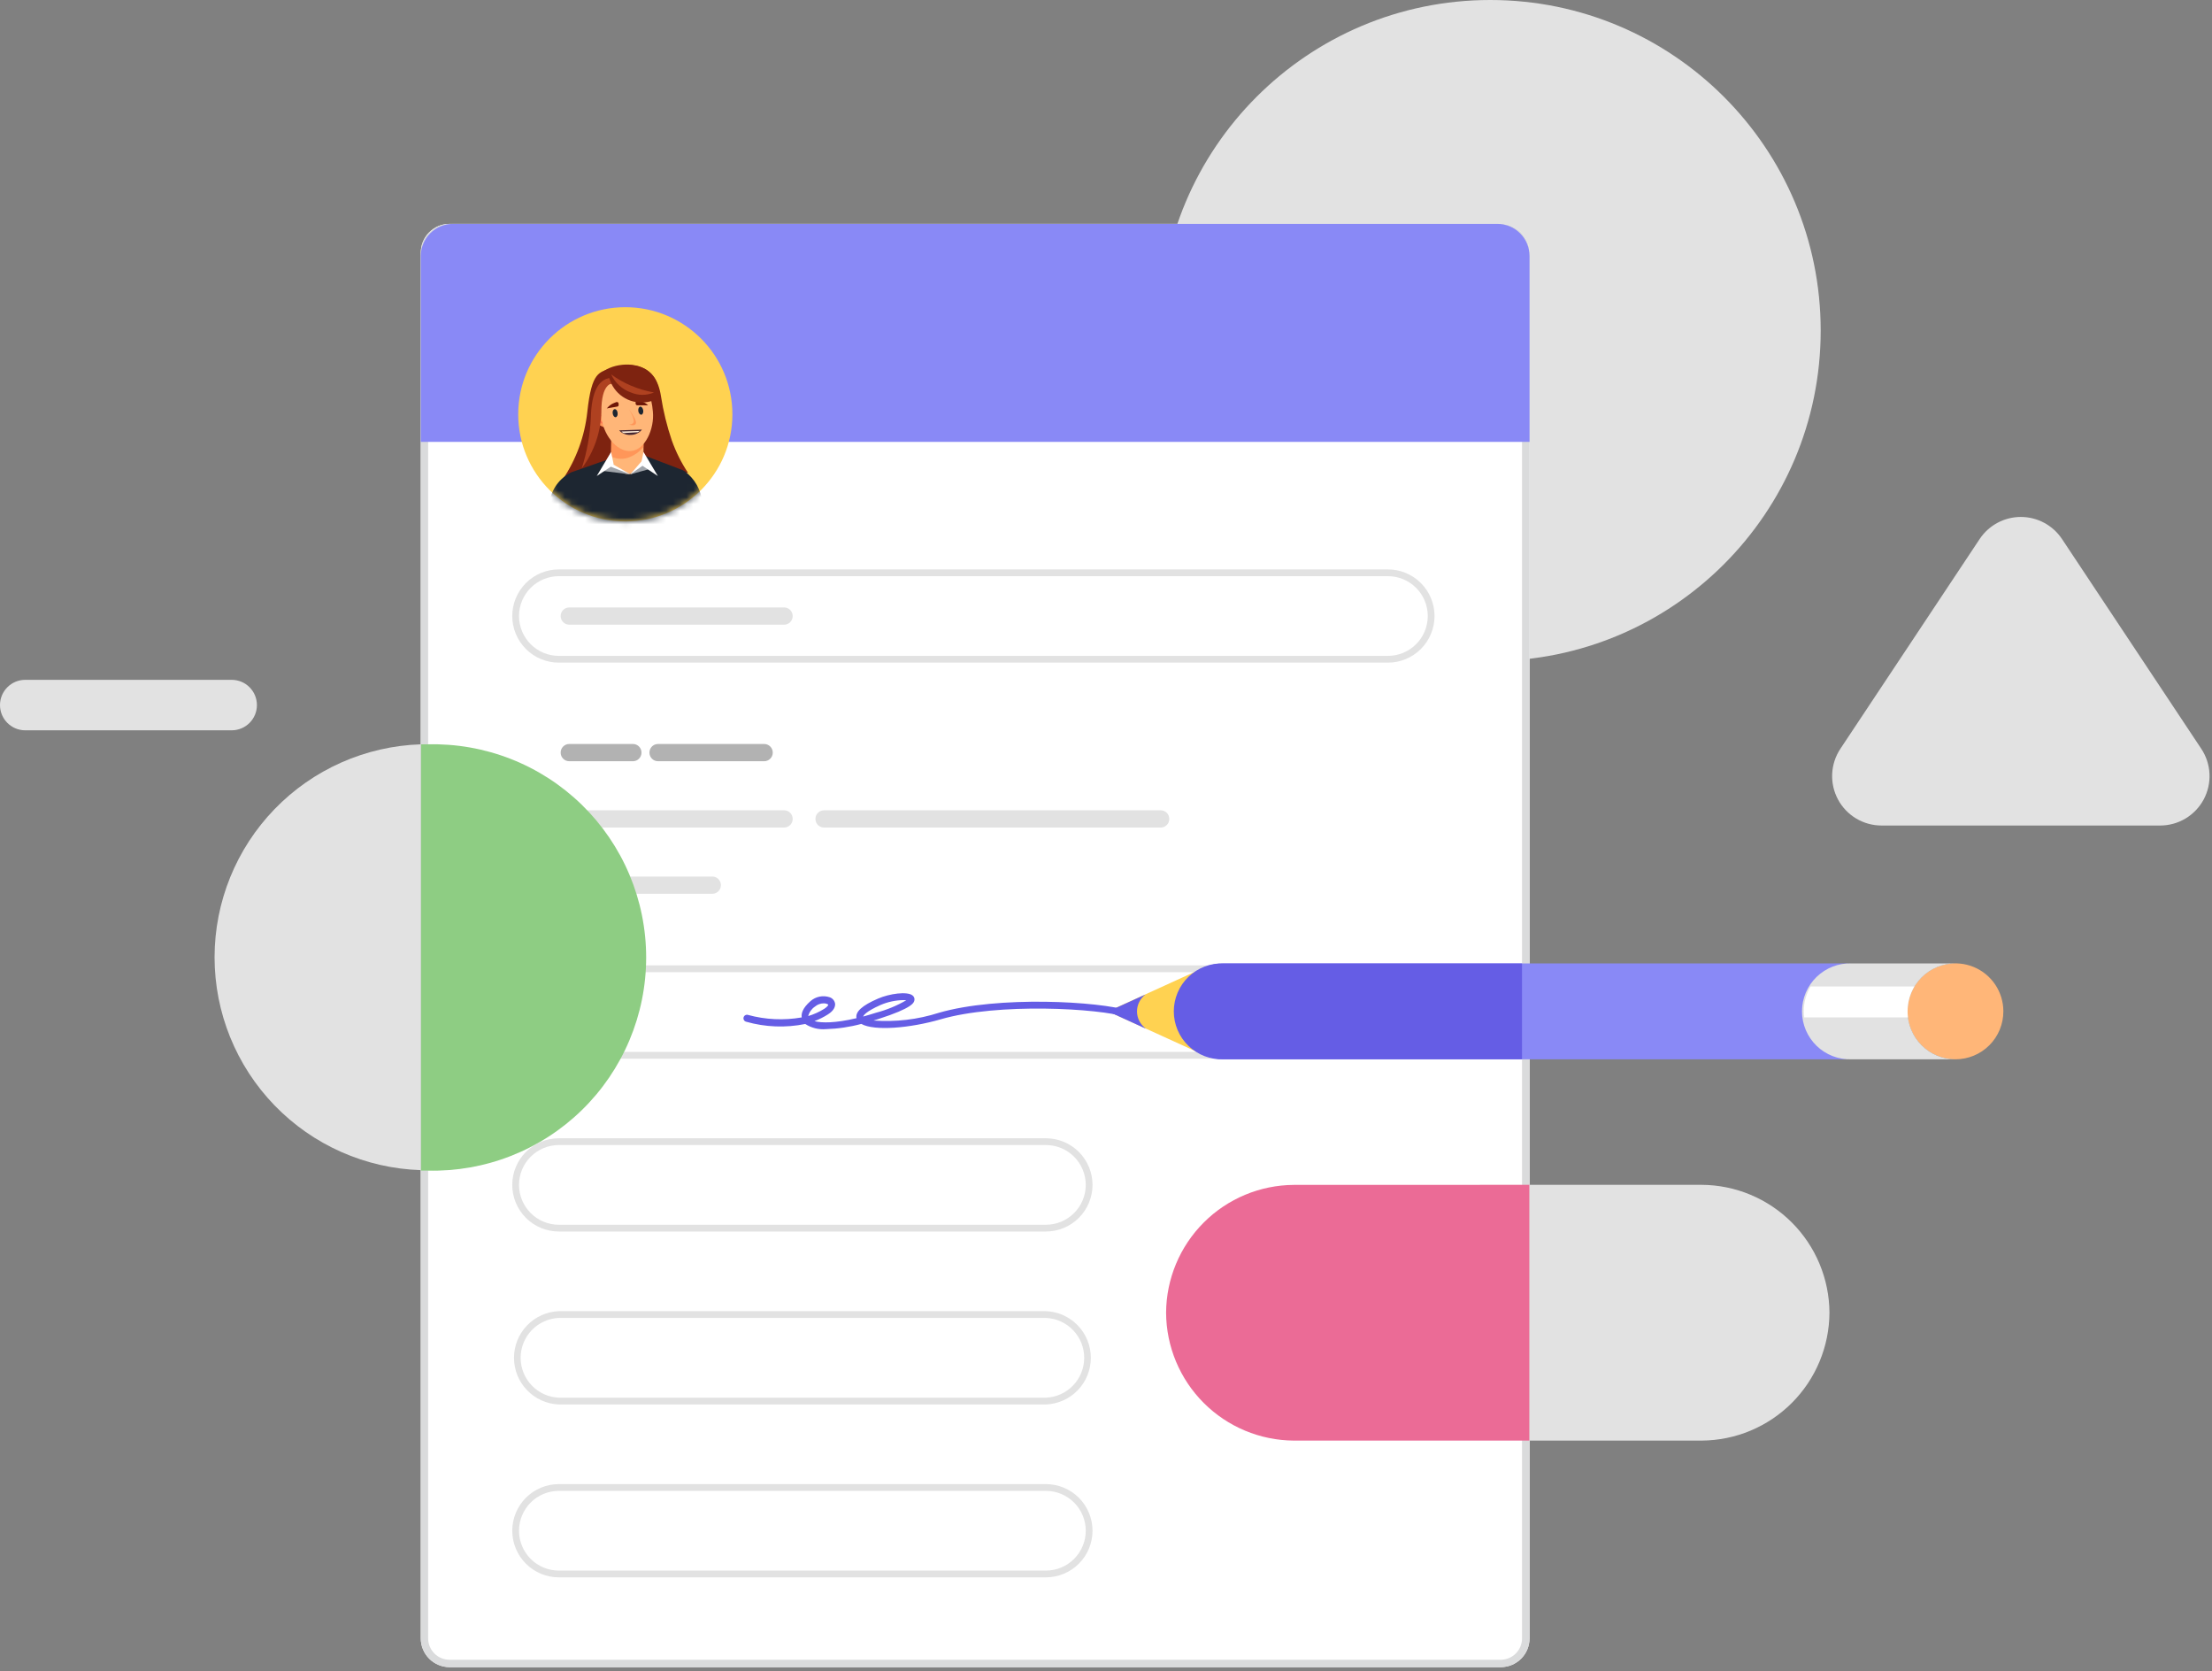 <svg width="327" height="247" viewBox="0 0 327 247" fill="none" xmlns="http://www.w3.org/2000/svg">
<rect x="0" y="0" width="327" height="247" fill="#808080" stroke="none"/>
<g clip-path="url(#clip0_1281_27375)">
<path d="M220.303 97.7C247.282 97.7 269.153 75.829 269.153 48.85C269.153 21.871 247.282 0 220.303 0C193.324 0 171.453 21.871 171.453 48.85C171.453 75.829 193.324 97.7 220.303 97.7Z" fill="#E2E2E2"/>
<path d="M221.863 33.08H66.443C65.319 33.085 64.242 33.535 63.447 34.331C62.653 35.127 62.206 36.205 62.203 37.33V242.14C62.208 243.263 62.657 244.338 63.451 245.132C64.245 245.926 65.32 246.375 66.443 246.38H221.863C222.988 246.377 224.066 245.93 224.862 245.136C225.658 244.342 226.108 243.265 226.113 242.14V37.33C226.11 36.204 225.662 35.124 224.865 34.328C224.069 33.531 222.989 33.083 221.863 33.08Z" fill="white"/>
<path d="M221.863 34.17C222.697 34.178 223.494 34.514 224.082 35.105C224.67 35.697 225.001 36.496 225.003 37.33V242.14C225 242.976 224.666 243.778 224.074 244.368C223.482 244.959 222.679 245.29 221.843 245.29H66.443C65.609 245.287 64.809 244.955 64.219 244.365C63.629 243.774 63.296 242.975 63.293 242.14V37.33C63.293 36.494 63.625 35.691 64.215 35.099C64.806 34.507 65.607 34.173 66.443 34.17H221.863ZM221.863 33.08H66.443C65.319 33.085 64.242 33.535 63.447 34.331C62.653 35.127 62.206 36.205 62.203 37.33V242.14C62.208 243.263 62.657 244.338 63.451 245.132C64.245 245.926 65.32 246.375 66.443 246.38H221.863C222.988 246.377 224.066 245.93 224.862 245.136C225.658 244.342 226.108 243.265 226.113 242.14V37.33C226.11 36.204 225.662 35.124 224.865 34.328C224.069 33.531 222.989 33.083 221.863 33.08Z" fill="#DADBDC"/>
<path d="M67.003 33.08H221.343C222.608 33.08 223.821 33.583 224.716 34.477C225.611 35.372 226.113 36.585 226.113 37.85V65.3H62.203V37.85C62.203 37.221 62.328 36.599 62.569 36.018C62.811 35.437 63.165 34.91 63.611 34.467C64.057 34.023 64.586 33.673 65.168 33.435C65.751 33.197 66.374 33.076 67.003 33.08Z" fill="#8989F6"/>
<path d="M115.913 89.77H84.153C83.451 89.77 82.883 90.339 82.883 91.04V91.05C82.883 91.751 83.451 92.32 84.153 92.32H115.913C116.614 92.32 117.183 91.751 117.183 91.05V91.04C117.183 90.339 116.614 89.77 115.913 89.77Z" fill="#E2E2E2"/>
<path d="M92.439 77.06C101.182 77.06 108.269 69.973 108.269 61.23C108.269 52.487 101.182 45.4 92.439 45.4C83.697 45.4 76.609 52.487 76.609 61.23C76.609 69.973 83.697 77.06 92.439 77.06Z" fill="#FFD251"/>
<path d="M96.488 71.09L90.588 65.19C90.372 64.961 90.094 64.802 89.787 64.733C89.481 64.663 89.161 64.686 88.868 64.8C88.565 64.923 88.314 65.146 88.156 65.431C87.998 65.717 87.942 66.048 87.998 66.37L88.238 72.11C88.24 72.312 88.283 72.511 88.364 72.696C88.445 72.88 88.562 73.047 88.708 73.186C88.855 73.325 89.027 73.433 89.216 73.504C89.405 73.575 89.606 73.608 89.808 73.6L95.468 73.76C95.772 73.765 96.07 73.681 96.328 73.52C96.597 73.348 96.805 73.097 96.925 72.802C97.046 72.506 97.071 72.18 96.998 71.87C96.851 71.595 96.68 71.334 96.488 71.09Z" fill="#7059F6"/>
<mask id="mask0_1281_27375" style="mask-type:luminance" maskUnits="userSpaceOnUse" x="76" y="45" width="33" height="33">
<path d="M92.439 77.06C101.182 77.06 108.269 69.973 108.269 61.23C108.269 52.487 101.182 45.4 92.439 45.4C83.697 45.4 76.609 52.487 76.609 61.23C76.609 69.973 83.697 77.06 92.439 77.06Z" fill="white"/>
</mask>
<g mask="url(#mask0_1281_27375)">
<path d="M90.469 54.4C88.589 55.029 87.469 54.84 86.819 60.91C86.433 64.451 85.198 67.847 83.219 70.809L101.709 69.879C100.723 68.391 99.921 66.79 99.319 65.109C98.593 62.97 98.054 60.772 97.709 58.539C96.999 53.8 93.459 53.419 90.469 54.4Z" fill="#7E2310"/>
<path d="M102.292 86.64H105.102L103.822 74.27C103.738 73.358 103.462 72.474 103.012 71.675C102.562 70.877 101.949 70.184 101.212 69.64L100.872 69.46L94.872 67.17L91.422 67.38L88.492 68.38L86.142 69.21L84.472 69.79C84.412 69.814 84.355 69.844 84.302 69.88C83.397 70.357 82.633 71.064 82.088 71.929C81.542 72.794 81.233 73.788 81.192 74.81L80.352 87.54L84.482 87.81L86.482 80.91V81.13L86.392 90C86.37 90.427 86.449 90.854 86.622 91.245C86.796 91.635 87.06 91.98 87.392 92.25L88.662 93.25L103.312 95.6L103.832 94.55C104.124 93.903 104.177 93.173 103.982 92.49L102.292 86.64Z" fill="#1D2631"/>
<path d="M92.75 64.29L95.13 64.8V68.47C94.878 68.928 94.538 69.332 94.13 69.66C93.956 69.781 93.768 69.881 93.57 69.96C93.301 70.046 93.018 70.078 92.736 70.053C92.455 70.029 92.181 69.95 91.93 69.82C91.713 69.724 91.509 69.603 91.32 69.46C90.885 69.028 90.544 68.51 90.32 67.94L90.38 64.66L92.75 64.29Z" fill="#FFB678"/>
<path d="M92.789 62.3L95.169 62.81L95.109 66.09C94.57 66.73 93.883 67.231 93.109 67.55C92.671 67.731 92.2 67.818 91.726 67.804C91.252 67.79 90.786 67.676 90.359 67.47V65.96V62.67L92.789 62.3Z" fill="#FF9659"/>
<path d="M92.003 53.91C89.283 54.18 87.223 55.91 87.483 58.66C87.74 59.864 88.432 60.932 89.427 61.658C90.423 62.383 91.651 62.716 92.876 62.592C94.102 62.468 95.238 61.896 96.068 60.986C96.898 60.076 97.363 58.891 97.373 57.66C97.103 55 94.723 53.64 92.003 53.91Z" fill="#7E2310"/>
<path d="M88.612 62.83C87.761 62.34 87.072 61.23 87.712 60.62C88.352 60.01 89.362 60.68 89.362 60.68L90.091 63.39C89.577 63.265 89.08 63.077 88.612 62.83Z" fill="#FF9659"/>
<path d="M89.502 62.6C89.322 62.78 88.842 62.6 88.432 62.19C88.022 61.78 87.852 61.29 88.032 61.11C88.212 60.93 88.702 61.11 89.112 61.52C89.522 61.93 89.702 62.4 89.502 62.6Z" fill="#FC7150"/>
<path d="M89.55 62.459C89.421 62.58 89.111 62.459 88.85 62.19C88.591 61.919 88.451 61.599 88.581 61.489C88.71 61.38 89.02 61.489 89.281 61.76C89.54 62.029 89.671 62.34 89.55 62.459Z" fill="#FF9659"/>
<path d="M96.518 60.85C96.758 63.32 95.398 66.54 93.218 66.66C91.038 66.78 89.138 64.08 88.898 61.6C88.742 60.465 88.742 59.314 88.898 58.18C89.008 57.25 89.508 56.76 90.598 56.65L92.188 56.49L93.768 56.33C93.976 56.274 94.194 56.26 94.407 56.289C94.621 56.318 94.826 56.389 95.012 56.498C95.198 56.606 95.361 56.751 95.491 56.923C95.62 57.095 95.715 57.291 95.768 57.5C96.172 58.576 96.425 59.704 96.518 60.85Z" fill="#FFB678"/>
<path d="M91.003 61.66C90.803 61.66 90.623 61.44 90.573 61.1C90.523 60.76 90.663 60.48 90.873 60.47C91.083 60.46 91.263 60.68 91.303 61.03C91.343 61.38 91.203 61.64 91.003 61.66Z" fill="#1D2631"/>
<path d="M94.809 61.29C94.599 61.29 94.399 61.06 94.359 60.74C94.319 60.42 94.439 60.13 94.639 60.1C94.839 60.07 95.039 60.31 95.089 60.65C95.139 60.99 94.999 61.26 94.809 61.29Z" fill="#1D2631"/>
<path d="M93 60.49C93.81 61.67 94.21 62.41 93.93 62.71C93.65 63.01 92.93 62.71 92.93 62.71C93.047 62.739 93.171 62.737 93.288 62.706C93.405 62.674 93.512 62.614 93.6 62.53C93.84 62.22 93.6 61.53 93.02 60.53L93 60.49Z" fill="#FF9659"/>
<path d="M91.531 63.6L94.901 63.49C94.7 63.737 94.445 63.936 94.156 64.071C93.866 64.206 93.55 64.274 93.231 64.27C92.916 64.295 92.598 64.248 92.304 64.131C92.009 64.015 91.745 63.834 91.531 63.6Z" fill="#462731"/>
<path d="M94.275 63.88L92.185 64C92.067 63.946 91.961 63.867 91.875 63.77L94.565 63.69C94.48 63.77 94.382 63.834 94.275 63.88Z" fill="#FFEDD8"/>
<path d="M89.775 60.279C90.043 59.959 90.386 59.711 90.775 59.559L91.095 59.429C91.13 59.416 91.167 59.409 91.204 59.411C91.242 59.413 91.278 59.422 91.311 59.439C91.345 59.456 91.374 59.48 91.397 59.51C91.42 59.539 91.436 59.573 91.445 59.609V59.77C91.458 59.804 91.462 59.842 91.457 59.879C91.453 59.915 91.44 59.951 91.42 59.982C91.4 60.013 91.372 60.039 91.34 60.057C91.308 60.076 91.272 60.087 91.235 60.09L89.695 60.359L89.775 60.279Z" fill="#6D1507"/>
<path d="M95.692 59.79C95.377 59.528 95.003 59.349 94.602 59.27L94.272 59.2C94.234 59.194 94.195 59.197 94.159 59.207C94.122 59.217 94.087 59.235 94.058 59.26C94.029 59.285 94.005 59.315 93.988 59.349C93.972 59.384 93.963 59.422 93.962 59.46V59.62C93.959 59.656 93.964 59.693 93.976 59.728C93.989 59.762 94.008 59.794 94.034 59.821C94.059 59.847 94.09 59.868 94.124 59.881C94.158 59.895 94.195 59.901 94.232 59.9H95.792L95.692 59.79Z" fill="#6D1507"/>
<path d="M90.5 56.68C90.5 56.68 88.87 56.59 88.9 60.9C88.811 63.905 87.799 66.81 86 69.22C86.779 66.773 87.233 64.235 87.35 61.67C87.43 57.95 88.49 55.73 90.69 55.84C92.89 55.95 90.5 56.68 90.5 56.68Z" fill="#AF4120"/>
<path d="M97 58.64C97.01 58.76 97.01 58.88 97 59C96.474 59.258 95.904 59.413 95.32 59.46C94.162 59.577 93 59.282 92.039 58.624C91.078 57.967 90.381 56.992 90.07 55.87C90.727 55.307 91.54 54.958 92.4 54.87C92.95 54.813 93.506 54.866 94.035 55.025C94.565 55.184 95.058 55.447 95.485 55.797C95.913 56.147 96.267 56.579 96.527 57.067C96.787 57.555 96.948 58.089 97 58.64Z" fill="#7E2310"/>
<path d="M90.344 55.33C90.628 55.947 91.032 56.501 91.534 56.96C92.035 57.419 92.624 57.772 93.264 58C93.804 58.232 94.386 58.352 94.974 58.352C95.562 58.352 96.144 58.232 96.684 58C95.519 57.797 94.382 57.461 93.294 57C92.249 56.56 91.258 56 90.344 55.33Z" fill="#AF4120"/>
<path d="M95.999 69.32L93.179 70.1L89.219 69.61L90.139 68.54L93.179 70.1L94.629 68.54L95.999 69.32Z" fill="#A0A4AA"/>
<path d="M95.132 66.79L94.742 68.68L97.252 70.35L95.132 66.79Z" fill="white"/>
<path d="M93.183 70.1L95.303 68.61L94.923 68.08L93.183 70.1L90.563 68.59L89.953 68.84L93.183 70.1Z" fill="white"/>
<path d="M90.339 66.79L90.729 68.68L88.219 70.35L90.339 66.79Z" fill="white"/>
</g>
<path d="M205.177 97.93H82.617C80.789 97.93 79.037 97.204 77.745 95.912C76.453 94.62 75.727 92.867 75.727 91.04C75.727 89.213 76.453 87.46 77.745 86.168C79.037 84.876 80.789 84.15 82.617 84.15H205.177C207.004 84.15 208.756 84.876 210.049 86.168C211.341 87.46 212.067 89.213 212.067 91.04C212.067 92.867 211.341 94.62 210.049 95.912C208.756 97.204 207.004 97.93 205.177 97.93ZM82.617 85.15C81.054 85.15 79.556 85.77 78.452 86.875C77.347 87.98 76.727 89.478 76.727 91.04C76.727 92.602 77.347 94.1 78.452 95.205C79.556 96.309 81.054 96.93 82.617 96.93H205.177C206.739 96.93 208.237 96.309 209.341 95.205C210.446 94.1 211.067 92.602 211.067 91.04C211.067 89.478 210.446 87.98 209.341 86.875C208.237 85.77 206.739 85.15 205.177 85.15H82.617Z" fill="#E2E2E2"/>
<path d="M205.177 156.45H82.617C80.789 156.45 79.037 155.724 77.745 154.432C76.453 153.14 75.727 151.387 75.727 149.56C75.727 147.733 76.453 145.98 77.745 144.688C79.037 143.396 80.789 142.67 82.617 142.67H205.177C207.004 142.67 208.756 143.396 210.049 144.688C211.341 145.98 212.067 147.733 212.067 149.56C212.067 151.387 211.341 153.14 210.049 154.432C208.756 155.724 207.004 156.45 205.177 156.45ZM82.617 143.67C81.054 143.67 79.556 144.29 78.452 145.395C77.347 146.5 76.727 147.998 76.727 149.56C76.727 151.122 77.347 152.62 78.452 153.725C79.556 154.829 81.054 155.45 82.617 155.45H205.177C206.739 155.45 208.237 154.829 209.341 153.725C210.446 152.62 211.067 151.122 211.067 149.56C211.067 147.998 210.446 146.5 209.341 145.395C208.237 144.29 206.739 143.67 205.177 143.67H82.617Z" fill="#E2E2E2"/>
<path d="M154.617 182H82.617C80.789 182 79.037 181.274 77.745 179.982C76.453 178.69 75.727 176.938 75.727 175.11C75.727 173.283 76.453 171.53 77.745 170.238C79.037 168.946 80.789 168.22 82.617 168.22H154.617C156.444 168.22 158.196 168.946 159.489 170.238C160.781 171.53 161.507 173.283 161.507 175.11C161.507 176.938 160.781 178.69 159.489 179.982C158.196 181.274 156.444 182 154.617 182ZM82.617 169.22C81.054 169.22 79.556 169.841 78.452 170.945C77.347 172.05 76.727 173.548 76.727 175.11C76.727 176.672 77.347 178.17 78.452 179.275C79.556 180.38 81.054 181 82.617 181H154.617C156.179 181 157.677 180.38 158.781 179.275C159.886 178.17 160.507 176.672 160.507 175.11C160.507 173.548 159.886 172.05 158.781 170.945C157.677 169.841 156.179 169.22 154.617 169.22H82.617Z" fill="#E2E2E2"/>
<path d="M154.622 207.56H82.622C80.838 207.492 79.151 206.736 77.913 205.45C76.676 204.165 75.984 202.45 75.984 200.665C75.984 198.88 76.676 197.165 77.913 195.88C79.151 194.594 80.838 193.838 82.622 193.77H154.622C156.405 193.838 158.093 194.594 159.33 195.88C160.568 197.165 161.259 198.88 161.259 200.665C161.259 202.45 160.568 204.165 159.33 205.45C158.093 206.736 156.405 207.492 154.622 207.56ZM82.622 194.77C81.1 194.833 79.662 195.481 78.608 196.58C77.553 197.679 76.965 199.142 76.965 200.665C76.965 202.188 77.553 203.652 78.608 204.75C79.662 205.849 81.1 206.497 82.622 206.56H154.622C156.143 206.497 157.581 205.849 158.636 204.75C159.69 203.652 160.279 202.188 160.279 200.665C160.279 199.142 159.69 197.679 158.636 196.58C157.581 195.481 156.143 194.833 154.622 194.77H82.622Z" fill="#E2E2E2"/>
<path d="M154.617 233.11H82.617C80.789 233.11 79.037 232.384 77.745 231.092C76.453 229.8 75.727 228.047 75.727 226.22C75.727 224.393 76.453 222.64 77.745 221.348C79.037 220.056 80.789 219.33 82.617 219.33H154.617C156.444 219.33 158.196 220.056 159.489 221.348C160.781 222.64 161.507 224.393 161.507 226.22C161.507 228.047 160.781 229.8 159.489 231.092C158.196 232.384 156.444 233.11 154.617 233.11ZM82.617 220.33C81.054 220.33 79.556 220.951 78.452 222.055C77.347 223.16 76.727 224.658 76.727 226.22C76.727 227.782 77.347 229.28 78.452 230.385C79.556 231.49 81.054 232.11 82.617 232.11H154.617C156.179 232.11 157.677 231.49 158.781 230.385C159.886 229.28 160.507 227.782 160.507 226.22C160.507 224.658 159.886 223.16 158.781 222.055C157.677 220.951 156.179 220.33 154.617 220.33H82.617Z" fill="#E2E2E2"/>
<path d="M93.563 109.95H84.153C83.451 109.95 82.883 110.519 82.883 111.22V111.23C82.883 111.932 83.451 112.5 84.153 112.5H93.563C94.264 112.5 94.833 111.932 94.833 111.23V111.22C94.833 110.519 94.264 109.95 93.563 109.95Z" fill="#B2B2B2"/>
<path d="M112.968 109.95H97.278C96.576 109.95 96.008 110.519 96.008 111.22V111.23C96.008 111.932 96.576 112.5 97.278 112.5H112.968C113.669 112.5 114.238 111.932 114.238 111.23V111.22C114.238 110.519 113.669 109.95 112.968 109.95Z" fill="#B2B2B2"/>
<path d="M115.913 119.75H84.153C83.451 119.75 82.883 120.319 82.883 121.02V121.03C82.883 121.731 83.451 122.3 84.153 122.3H115.913C116.614 122.3 117.183 121.731 117.183 121.03V121.02C117.183 120.319 116.614 119.75 115.913 119.75Z" fill="#E2E2E2"/>
<path d="M171.587 119.75H121.817C121.115 119.75 120.547 120.319 120.547 121.02V121.03C120.547 121.731 121.115 122.3 121.817 122.3H171.587C172.288 122.3 172.857 121.731 172.857 121.03V121.02C172.857 120.319 172.288 119.75 171.587 119.75Z" fill="#E2E2E2"/>
<path d="M105.303 129.54H84.153C83.451 129.54 82.883 130.109 82.883 130.81V130.82C82.883 131.521 83.451 132.09 84.153 132.09H105.303C106.004 132.09 106.573 131.521 106.573 130.82V130.81C106.573 130.109 106.004 129.54 105.303 129.54Z" fill="#E2E2E2"/>
<path d="M319.33 122H278.15C276.828 122.001 275.531 121.644 274.396 120.965C273.262 120.286 272.333 119.312 271.709 118.147C271.085 116.982 270.789 115.669 270.852 114.349C270.916 113.028 271.337 111.75 272.07 110.65L292.66 79.65C293.328 78.65 294.232 77.83 295.293 77.262C296.353 76.695 297.538 76.398 298.74 76.398C299.943 76.398 301.127 76.695 302.188 77.262C303.248 77.83 304.153 78.65 304.82 79.65L325.41 110.65C326.144 111.75 326.565 113.028 326.628 114.349C326.692 115.669 326.396 116.982 325.772 118.147C325.147 119.312 324.219 120.286 323.084 120.965C321.95 121.644 320.652 122.001 319.33 122Z" fill="#E2E2E2"/>
<path d="M177.902 155.89L163.812 149.47L177.902 143.04V155.89Z" fill="#FFD251"/>
<path d="M169.342 152L163.812 149.48L169.342 146.97C168.952 147.259 168.634 147.636 168.415 148.07C168.196 148.505 168.082 148.984 168.082 149.47C168.082 149.956 168.196 150.436 168.415 150.87C168.634 151.304 168.952 151.681 169.342 151.97V152Z" fill="#655DE5"/>
<path d="M266.659 149.46C266.659 151.34 267.406 153.144 268.736 154.473C270.065 155.803 271.869 156.55 273.749 156.55H180.879C178.999 156.55 177.195 155.803 175.866 154.473C174.536 153.144 173.789 151.34 173.789 149.46C173.792 147.581 174.54 145.78 175.869 144.453C177.199 143.125 179 142.38 180.879 142.38H273.749C271.87 142.38 270.069 143.125 268.739 144.453C267.41 145.78 266.662 147.581 266.659 149.46Z" fill="#8989F6"/>
<path d="M289.067 156.55C287.664 156.55 286.294 156.134 285.128 155.355C283.962 154.576 283.053 153.469 282.516 152.173C281.98 150.878 281.839 149.452 282.113 148.077C282.386 146.702 283.062 145.438 284.053 144.447C285.045 143.455 286.308 142.78 287.683 142.506C289.059 142.233 290.484 142.373 291.78 142.91C293.075 143.446 294.183 144.355 294.962 145.521C295.741 146.687 296.157 148.058 296.157 149.46C296.158 150.392 295.975 151.314 295.62 152.175C295.264 153.036 294.742 153.818 294.083 154.476C293.424 155.135 292.642 155.657 291.781 156.013C290.921 156.369 289.998 156.551 289.067 156.55Z" fill="#FFB678"/>
<path d="M281.997 149.46C281.996 150.391 282.178 151.312 282.533 152.172C282.888 153.033 283.409 153.814 284.067 154.473C284.725 155.131 285.506 155.654 286.365 156.01C287.225 156.367 288.146 156.55 289.077 156.55H273.747C272.794 156.586 271.844 156.429 270.953 156.089C270.062 155.749 269.249 155.233 268.562 154.572C267.876 153.91 267.329 153.117 266.956 152.24C266.583 151.362 266.391 150.418 266.391 149.465C266.391 148.512 266.583 147.568 266.956 146.69C267.329 145.813 267.876 145.02 268.562 144.358C269.249 143.697 270.062 143.181 270.953 142.841C271.844 142.501 272.794 142.344 273.747 142.38H289.067C287.191 142.383 285.393 143.13 284.067 144.457C282.741 145.785 281.997 147.584 281.997 149.46Z" fill="#E2E2E2"/>
<path d="M282.046 150.36H266.716C266.681 150.061 266.661 149.761 266.656 149.46C266.648 148.168 266.994 146.899 267.656 145.79H282.996C282.334 146.899 281.988 148.168 281.996 149.46C281.993 149.761 282.009 150.062 282.046 150.36Z" fill="white"/>
<path d="M180.88 142.38C179.927 142.344 178.977 142.501 178.086 142.841C177.195 143.181 176.382 143.697 175.695 144.358C175.008 145.02 174.462 145.813 174.089 146.69C173.716 147.568 173.523 148.512 173.523 149.465C173.523 150.418 173.716 151.362 174.089 152.24C174.462 153.117 175.008 153.91 175.695 154.572C176.382 155.233 177.195 155.749 178.086 156.089C178.977 156.429 179.927 156.586 180.88 156.55H225V142.38H180.88Z" fill="#655DE5"/>
<path d="M122.108 152.09C121.029 152.187 119.948 151.919 119.038 151.33C116.133 151.921 113.129 151.805 110.278 150.99C110.146 150.95 110.034 150.859 109.969 150.738C109.903 150.616 109.888 150.473 109.928 150.34C109.968 150.207 110.059 150.096 110.181 150.03C110.303 149.965 110.446 149.95 110.578 149.99C113.165 150.697 115.877 150.824 118.518 150.36C118.428 149.81 118.628 148.99 119.818 147.95C120.199 147.615 120.66 147.386 121.157 147.286C121.654 147.186 122.168 147.219 122.648 147.38C122.865 147.452 123.056 147.584 123.2 147.761C123.344 147.938 123.433 148.153 123.458 148.38C123.458 148.75 123.338 149.31 122.398 149.91C121.769 150.313 121.098 150.648 120.398 150.91C121.468 151.2 123.498 151.21 126.618 150.47C126.408 149.54 127.448 148.59 129.798 147.58C131.508 146.84 134.108 146.48 134.898 147.11C135.007 147.19 135.091 147.299 135.14 147.425C135.19 147.55 135.203 147.687 135.178 147.82C135.118 148.16 134.968 148.96 129.838 150.6L129.128 150.82C132.388 151.063 135.665 150.676 138.778 149.68C147.548 147.13 162.498 147.97 166.938 149.38C167.001 149.398 167.06 149.429 167.111 149.47C167.161 149.512 167.203 149.563 167.234 149.62C167.265 149.678 167.284 149.742 167.29 149.807C167.296 149.872 167.288 149.938 167.268 150C167.249 150.063 167.217 150.122 167.175 150.173C167.133 150.224 167.081 150.266 167.022 150.297C166.964 150.327 166.899 150.346 166.834 150.352C166.768 150.358 166.701 150.35 166.638 150.33C162.398 148.99 147.508 148.18 139.058 150.64C134.548 151.95 129.248 152.4 127.328 151.32C125.624 151.78 123.872 152.038 122.108 152.09ZM133.538 147.8C132.39 147.821 131.256 148.062 130.198 148.51C127.958 149.51 127.648 150.07 127.608 150.23C128.208 150.06 128.848 149.88 129.528 149.66C131.088 149.251 132.585 148.632 133.978 147.82C133.832 147.802 133.685 147.796 133.538 147.8ZM121.768 148.28C121.295 148.282 120.838 148.453 120.478 148.76C119.985 149.089 119.629 149.587 119.478 150.16C120.312 149.91 121.109 149.55 121.848 149.09C122.358 148.76 122.448 148.53 122.438 148.49C122.428 148.45 122.348 148.38 122.148 148.33C122.025 148.294 121.897 148.277 121.768 148.28Z" fill="#655DE5"/>
<path d="M63.219 110H62.219V173H63.219C67.422 173.106 71.604 172.37 75.519 170.834C79.433 169.299 83.001 166.996 86.011 164.06C89.022 161.125 91.414 157.616 93.047 153.742C94.681 149.867 95.522 145.705 95.522 141.5C95.522 137.295 94.681 133.133 93.047 129.259C91.414 125.384 89.022 121.876 86.011 118.94C83.001 116.005 79.433 113.702 75.519 112.166C71.604 110.631 67.422 109.894 63.219 110Z" fill="#8ECD83"/>
<path d="M31.719 141.45C31.717 149.628 34.897 157.486 40.586 163.361C46.274 169.236 54.025 172.668 62.199 172.93V110C54.032 110.267 46.288 113.696 40.602 119.564C34.915 125.432 31.73 133.279 31.719 141.45Z" fill="#E2E2E2"/>
<path d="M191.273 175.11C186.272 175.139 181.484 177.138 177.947 180.675C174.411 184.211 172.412 188.999 172.383 194C172.409 199.003 174.407 203.793 177.944 207.332C181.481 210.87 186.27 212.871 191.273 212.9H226.113V175.1L191.273 175.11Z" fill="#EB6B96"/>
<path d="M270.449 194C270.423 188.996 268.423 184.204 264.885 180.665C261.346 177.126 256.554 175.126 251.549 175.1H226.109V212.9H251.549C256.554 212.874 261.346 210.874 264.885 207.335C268.423 203.797 270.423 199.005 270.449 194Z" fill="#E2E2E2"/>
<path d="M34.25 100.47H3.73C1.67 100.47 0 102.14 0 104.2C0 106.26 1.67 107.93 3.73 107.93H34.25C36.31 107.93 37.98 106.26 37.98 104.2C37.98 102.14 36.31 100.47 34.25 100.47Z" fill="#E2E2E2"/>
</g>
<defs>
<clipPath id="clip0_1281_27375">
<rect width="326.65" height="246.38" fill="white"/>
</clipPath>
</defs>
</svg>
